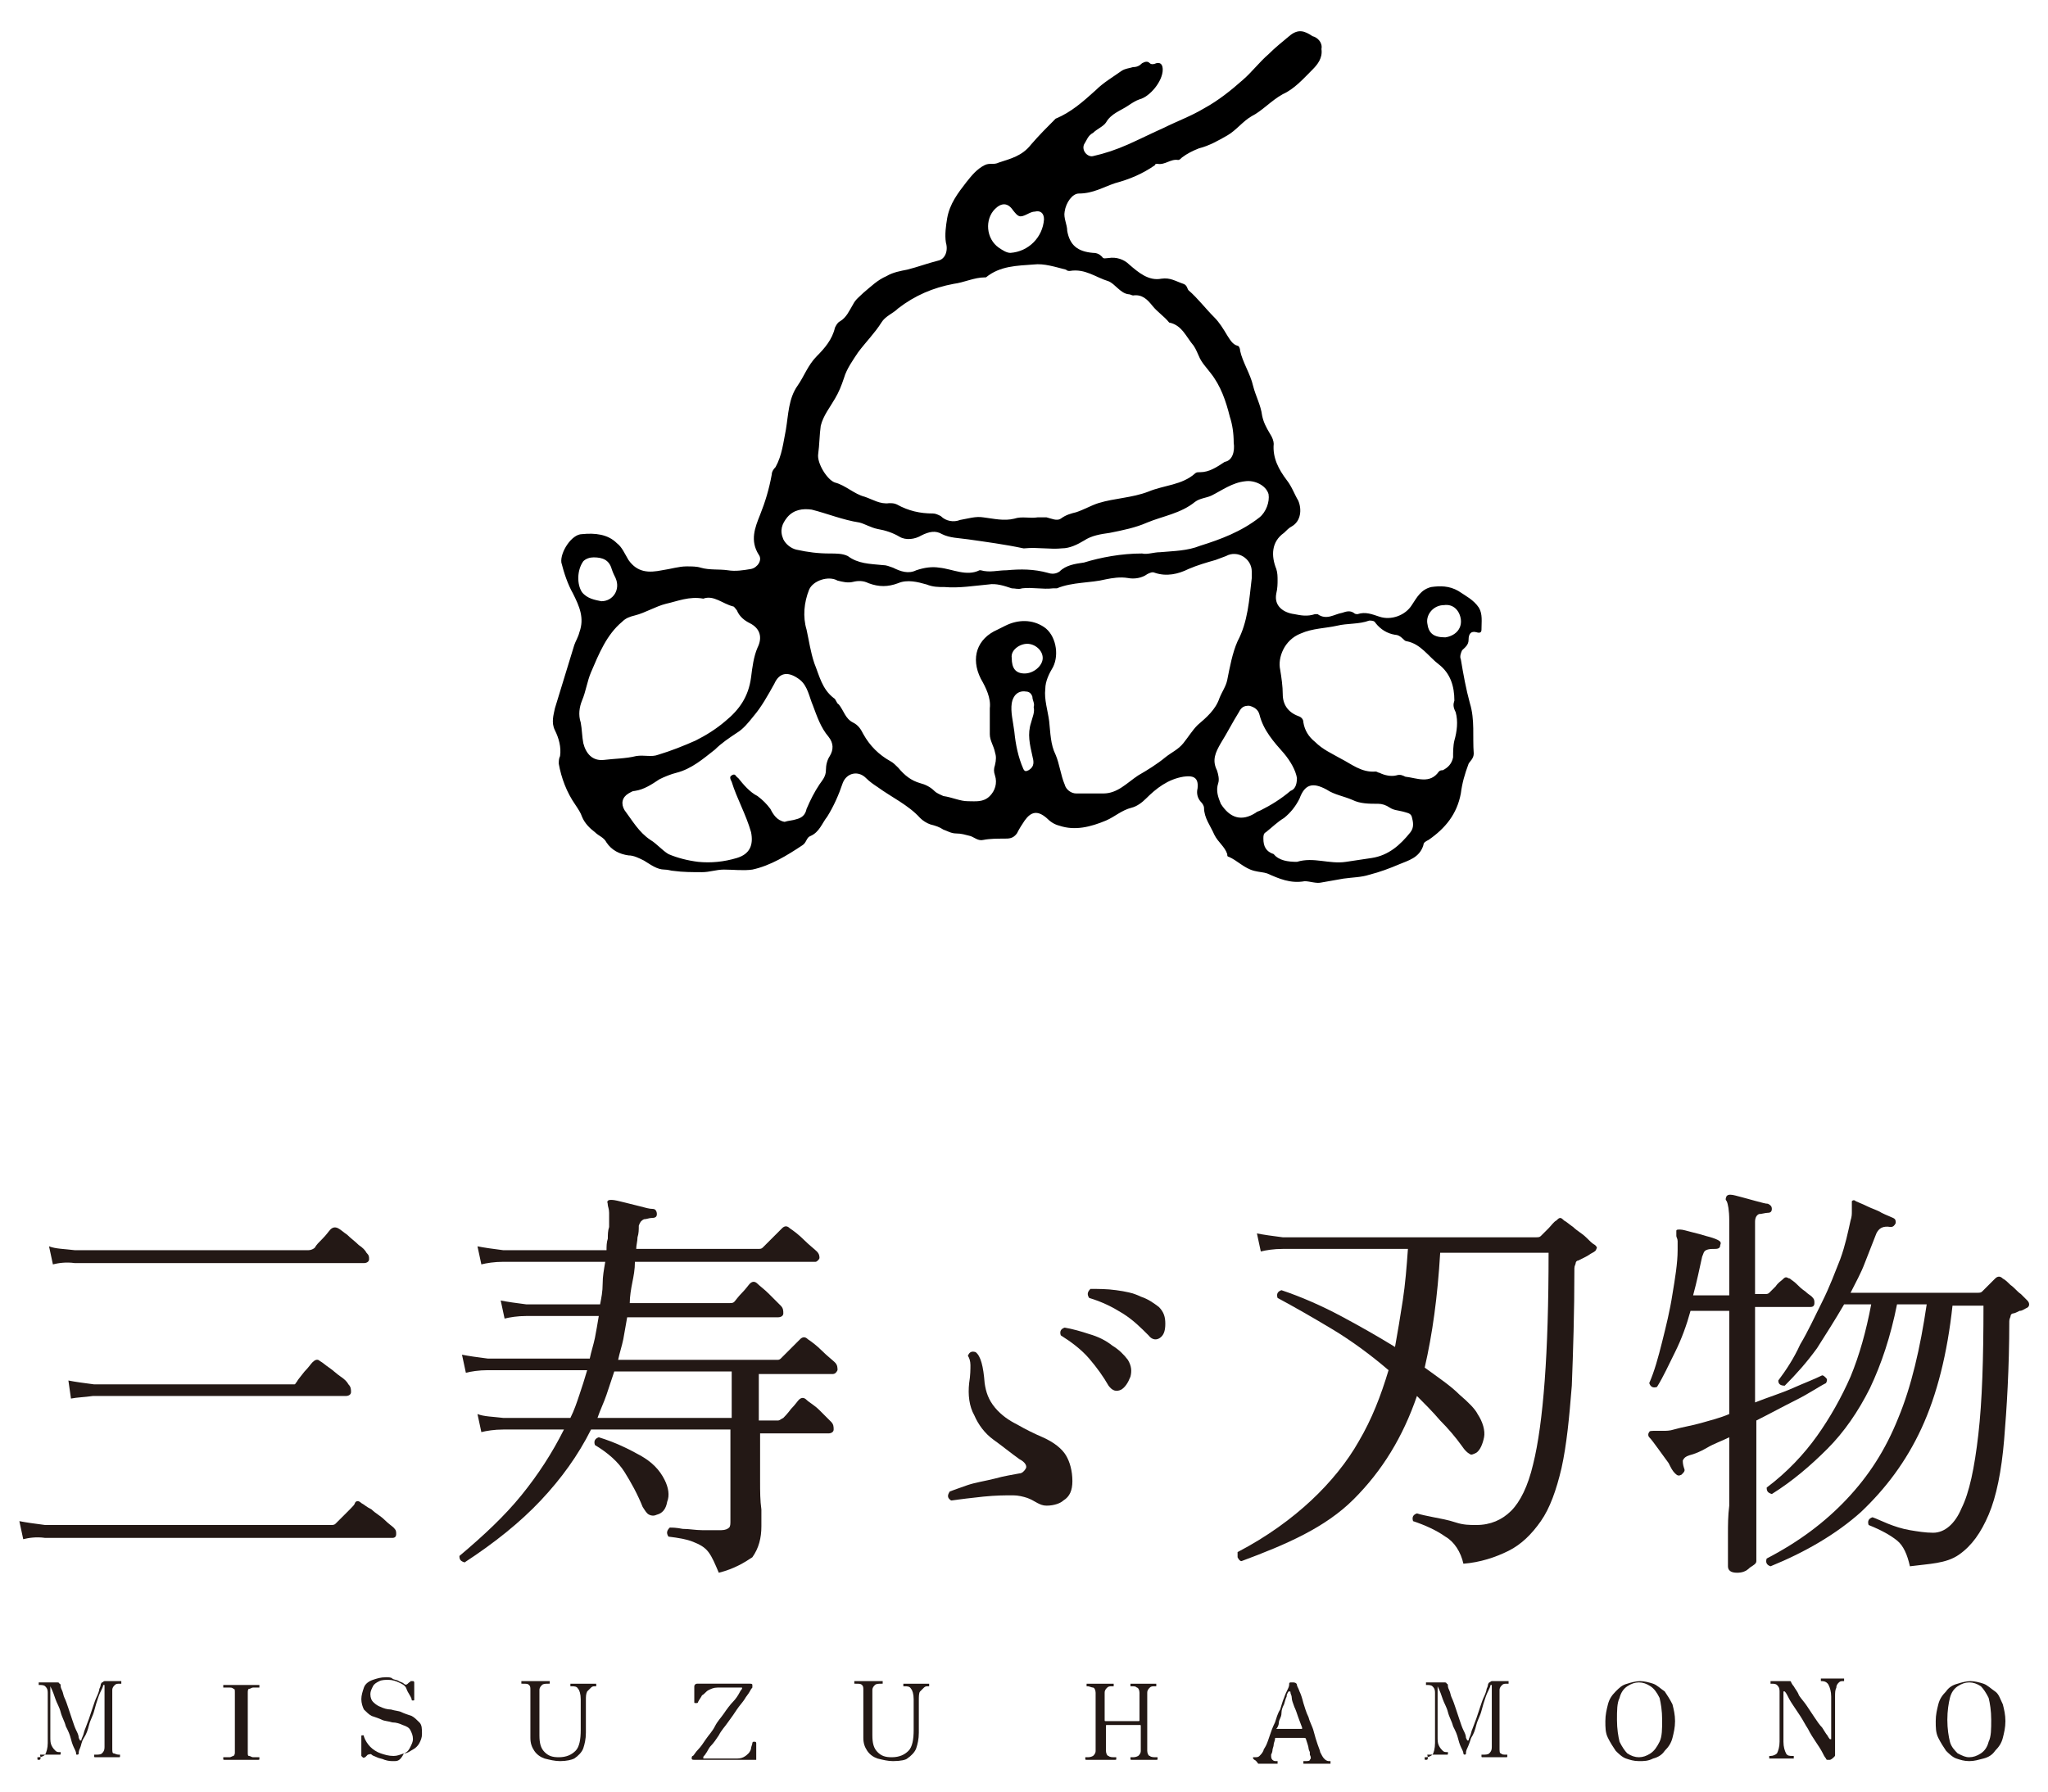 <?xml version="1.0" encoding="utf-8"?>
<!-- Generator: Adobe Illustrator 26.5.2, SVG Export Plug-In . SVG Version: 6.00 Build 0)  -->
<svg version="1.1" id="レイヤー_1" xmlns="http://www.w3.org/2000/svg" xmlns:xlink="http://www.w3.org/1999/xlink" x="0px"
	 y="0px" width="158.7px" height="138.9px" viewBox="0 0 158.7 138.9" style="enable-background:new 0 0 158.7 138.9;"
	 xml:space="preserve">
<style type="text/css">
	.st0{fill:#231815;}
</style>
<g>
	<g>
		<g>
			<g>
				<g>
					<path class="st0" d="M1.8,119.3l-0.3-1.4c0.5,0.1,1.2,0.2,2,0.3h22.1c0.2,0,0.3,0,0.4-0.1c0.1-0.1,0.2-0.2,0.4-0.4
						c0.2-0.2,0.5-0.5,0.7-0.7c0.2-0.2,0.4-0.4,0.4-0.5c0.1-0.2,0.3-0.2,0.5,0c0.2,0.1,0.4,0.3,0.8,0.5c0.3,0.3,0.7,0.5,1,0.8
						c0.3,0.3,0.6,0.5,0.7,0.6c0.2,0.2,0.2,0.3,0.2,0.5c0,0.2-0.1,0.3-0.3,0.3H3.5C2.8,119.1,2.2,119.2,1.8,119.3z M4.1,98l-0.3-1.4
						c0.5,0.2,1.2,0.2,2,0.3h18.1c0.2,0,0.4-0.1,0.5-0.2c0.1-0.2,0.3-0.4,0.6-0.7c0.3-0.3,0.5-0.6,0.6-0.7c0.2-0.2,0.4-0.2,0.6-0.1
						c0.2,0.1,0.4,0.3,0.7,0.5c0.3,0.3,0.6,0.5,0.9,0.8c0.3,0.2,0.5,0.4,0.6,0.6c0.2,0.2,0.2,0.3,0.2,0.5c0,0.2-0.2,0.3-0.4,0.3H5.8
						C5.1,97.8,4.5,97.9,4.1,98z M5.5,108.4L5.3,107c0.5,0.1,1.2,0.2,2,0.3h15.2c0.1,0,0.2,0,0.3,0s0.1-0.1,0.2-0.2
						c0.1-0.2,0.3-0.4,0.6-0.8c0.3-0.3,0.5-0.6,0.6-0.7c0.2-0.2,0.4-0.3,0.6-0.1c0.2,0.1,0.4,0.3,0.7,0.5c0.3,0.2,0.6,0.5,0.9,0.7
						c0.3,0.2,0.5,0.4,0.6,0.6c0.2,0.2,0.2,0.4,0.2,0.6c0,0.2-0.2,0.3-0.4,0.3H7.2C6.5,108.3,6,108.3,5.5,108.4z"/>
					<path class="st0" d="M55.7,121.9c-0.3-0.7-0.5-1.2-0.8-1.6s-0.7-0.6-1.2-0.8c-0.5-0.2-1.1-0.3-1.9-0.4
						c-0.2-0.3-0.1-0.5,0.1-0.7c0.2,0,0.5,0,1,0.1c0.5,0,1,0.1,1.5,0.1s1,0,1.5,0c0.3,0,0.5-0.1,0.6-0.2c0.1-0.1,0.1-0.3,0.1-0.5
						v-7.1H45.8c-1,2-2.3,3.8-3.9,5.5c-1.6,1.7-3.6,3.3-5.9,4.8c-0.3-0.1-0.4-0.2-0.4-0.5c1.9-1.6,3.5-3.1,4.8-4.7s2.4-3.3,3.3-5.1
						h-4.7c-0.7,0-1.3,0.1-1.7,0.2l-0.3-1.4c0.5,0.2,1.2,0.2,2,0.3h5.2c0.3-0.6,0.5-1.2,0.7-1.8c0.2-0.6,0.4-1.2,0.6-1.9h-7.7
						c-0.7,0-1.3,0.1-1.7,0.2l-0.3-1.4c0.5,0.1,1.2,0.2,2,0.3h7.9c0.1-0.5,0.3-1.1,0.4-1.6s0.2-1.1,0.3-1.7h-5.6
						c-0.7,0-1.3,0.1-1.7,0.2l-0.3-1.4c0.5,0.1,1.2,0.2,2,0.3h5.7c0.1-0.5,0.2-1,0.2-1.6s0.1-1.1,0.2-1.7h-7.9
						c-0.7,0-1.3,0.1-1.7,0.2l-0.3-1.4c0.5,0.1,1.2,0.2,2,0.3h8c0-0.3,0-0.6,0.1-0.9c0-0.3,0-0.6,0.1-0.9c0-0.5,0-0.8,0-1.1
						c0-0.3-0.1-0.5-0.1-0.6c0-0.2-0.1-0.3,0-0.3c0-0.1,0.2-0.1,0.3-0.1c0.2,0,0.6,0.1,1,0.2c0.4,0.1,0.8,0.2,1.2,0.3
						c0.4,0.1,0.7,0.2,1,0.2c0.2,0,0.3,0.2,0.3,0.4c0,0.2-0.1,0.3-0.4,0.3c-0.2,0-0.4,0.1-0.6,0.1c-0.2,0.1-0.3,0.2-0.4,0.5
						c0,0.3,0,0.6-0.1,0.9c0,0.3-0.1,0.6-0.1,0.9h9.4c0.2,0,0.3,0,0.4-0.1l1.5-1.5c0.2-0.2,0.4-0.2,0.6,0c0.3,0.2,0.7,0.5,1.1,0.9
						c0.4,0.4,0.8,0.7,1,0.9c0.2,0.2,0.2,0.4,0.2,0.5s-0.2,0.3-0.3,0.3H49.2c0,0.6-0.1,1.1-0.2,1.6c-0.1,0.5-0.2,1.1-0.2,1.6h7.7
						c0.2,0,0.3,0,0.4-0.1c0.1-0.1,0.3-0.4,0.6-0.7c0.3-0.3,0.5-0.6,0.6-0.7c0.2-0.2,0.4-0.2,0.6,0c0.2,0.2,0.5,0.4,0.9,0.8
						c0.4,0.4,0.7,0.7,0.9,0.9c0.2,0.2,0.2,0.4,0.2,0.6c0,0.2-0.2,0.3-0.4,0.3H48.6c-0.1,0.6-0.2,1.1-0.3,1.7
						c-0.1,0.5-0.3,1.1-0.4,1.6h12.3c0.1,0,0.2,0,0.3-0.1l1.5-1.5c0.2-0.2,0.4-0.2,0.6,0c0.3,0.2,0.7,0.5,1.1,0.9
						c0.4,0.4,0.8,0.7,1,0.9c0.2,0.2,0.2,0.4,0.2,0.6c-0.1,0.2-0.2,0.3-0.4,0.3h-5.7v3.6h1.5c0.1,0,0.2-0.1,0.4-0.2
						c0.1-0.1,0.3-0.3,0.6-0.7c0.3-0.3,0.5-0.6,0.6-0.7c0.2-0.2,0.4-0.2,0.6,0c0.2,0.2,0.6,0.4,1,0.8c0.4,0.4,0.7,0.7,0.9,0.9
						c0.2,0.2,0.2,0.4,0.2,0.6s-0.2,0.3-0.4,0.3h-5.3v1.6c0,0.6,0,1.3,0,2.1c0,0.8,0,1.5,0.1,2.2c0,0.7,0,1.1,0,1.3
						c0,0.9-0.2,1.7-0.7,2.4C57.7,121.1,56.9,121.6,55.7,121.9z M50.9,117.4c-0.2,0.1-0.4,0.1-0.6,0c-0.2-0.1-0.3-0.3-0.5-0.6
						c-0.4-1-0.9-1.9-1.4-2.7c-0.5-0.8-1.3-1.5-2.3-2.1c-0.1-0.3,0-0.5,0.3-0.6c1.3,0.4,2.3,0.9,3.2,1.4c0.9,0.5,1.5,1.1,1.9,1.9
						c0.3,0.6,0.4,1.2,0.2,1.7C51.6,117,51.3,117.3,50.9,117.4z M46.3,109.9h10.4v-3.6h-9.1c-0.2,0.6-0.4,1.2-0.6,1.8
						C46.8,108.7,46.5,109.3,46.3,109.9z"/>
					<path class="st0" d="M81.1,116.7c-0.3,0-0.5-0.1-0.7-0.2c-0.2-0.1-0.5-0.3-0.8-0.4c-0.3-0.1-0.7-0.2-1.1-0.2
						c-0.6,0-1.3,0-2.3,0.1c-0.9,0.1-1.8,0.2-2.5,0.3c-0.3-0.2-0.3-0.4-0.1-0.7c0.3-0.1,0.8-0.3,1.4-0.5c0.6-0.2,1.3-0.3,2.1-0.5
						c0.7-0.2,1.4-0.3,1.9-0.4c0.2,0,0.4-0.2,0.5-0.4c0.1-0.2-0.1-0.5-0.5-0.7c-0.7-0.5-1.3-1-2-1.5c-0.7-0.5-1.2-1.2-1.5-1.9
						c-0.4-0.7-0.5-1.6-0.4-2.5c0.1-0.6,0.1-1.1,0.1-1.4c0-0.3-0.1-0.6-0.2-0.7c0.1-0.3,0.3-0.4,0.6-0.3c0.4,0.3,0.6,1.1,0.7,2.4
						c0.1,0.7,0.3,1.3,0.8,1.9s1.1,1,1.7,1.3c0.7,0.4,1.3,0.7,2,1c0.9,0.4,1.5,0.9,1.8,1.4c0.3,0.5,0.5,1.2,0.5,2
						c0,0.7-0.2,1.2-0.7,1.5C82.2,116.5,81.7,116.7,81.1,116.7z M86.9,107.7c-0.4,0.2-0.7,0.1-1-0.3c-0.4-0.7-0.9-1.4-1.5-2.1
						c-0.6-0.7-1.4-1.3-2.2-1.8c-0.1-0.3,0-0.5,0.3-0.6c0.6,0.1,1.3,0.3,1.9,0.5c0.7,0.2,1.3,0.5,1.8,0.9c0.5,0.3,0.9,0.7,1.2,1.1
						c0.3,0.5,0.3,0.9,0.2,1.3C87.4,107.2,87.2,107.5,86.9,107.7z M90,103.6c-0.3,0.3-0.7,0.3-1-0.1c-0.6-0.6-1.2-1.2-2-1.7
						s-1.6-0.9-2.6-1.2c-0.2-0.3-0.1-0.5,0.1-0.7c0.6,0,1.3,0,2,0.1c0.7,0.1,1.3,0.2,1.9,0.5c0.6,0.2,1,0.5,1.4,0.8
						c0.4,0.4,0.5,0.8,0.5,1.3S90.2,103.4,90,103.6z"/>
					<path class="st0" d="M96.2,121c-0.1,0-0.2-0.1-0.3-0.3c0-0.1,0-0.2,0-0.4c2.3-1.2,4.2-2.6,5.7-4s2.8-3,3.7-4.6
						c1-1.7,1.7-3.5,2.3-5.5c-1.4-1.2-2.9-2.3-4.4-3.2s-2.9-1.7-4.2-2.4c-0.1-0.3,0-0.5,0.3-0.6c1.5,0.5,3.1,1.2,4.6,2
						c1.5,0.8,2.9,1.6,4.2,2.4c0.2-1.1,0.4-2.3,0.6-3.6c0.2-1.3,0.3-2.6,0.4-4h-9.7c-0.7,0-1.3,0.1-1.7,0.2l-0.3-1.4
						c0.5,0.1,1.2,0.2,2,0.3h19.6c0.2,0,0.3,0,0.4-0.1c0.2-0.2,0.4-0.4,0.6-0.6c0.2-0.2,0.4-0.5,0.6-0.6c0.1-0.1,0.2-0.2,0.3-0.2
						s0.2,0.1,0.3,0.2c0.2,0.1,0.4,0.3,0.7,0.5c0.3,0.3,0.7,0.5,1,0.8c0.3,0.3,0.5,0.5,0.7,0.6c0.1,0.1,0.2,0.2,0.1,0.3
						c0,0.1-0.1,0.2-0.3,0.3c-0.2,0.1-0.3,0.2-0.5,0.3c-0.2,0.1-0.4,0.2-0.6,0.3c-0.1,0-0.2,0.1-0.2,0.2s-0.1,0.2-0.1,0.4
						c0,3.5-0.1,6.5-0.2,9.1c-0.2,2.5-0.4,4.6-0.8,6.4c-0.4,1.7-0.9,3.1-1.6,4.1s-1.5,1.8-2.5,2.3s-2.2,0.9-3.5,1
						c-0.2-0.9-0.7-1.7-1.4-2.1c-0.7-0.5-1.6-0.9-2.5-1.2c-0.1-0.3,0-0.5,0.3-0.6c0.3,0.1,0.8,0.2,1.3,0.3c0.5,0.1,1.1,0.2,1.7,0.4
						s1.1,0.2,1.6,0.2c1.1,0,2-0.4,2.7-1.1c0.7-0.7,1.3-1.9,1.7-3.6c0.4-1.6,0.7-3.8,0.9-6.5c0.2-2.7,0.3-6,0.3-9.9h-8.4
						c-0.2,3.4-0.6,6.3-1.2,8.9c1.1,0.8,2,1.4,2.7,2.1c0.7,0.6,1.2,1.1,1.4,1.5c0.4,0.6,0.6,1.3,0.5,1.8s-0.3,1-0.6,1.2
						c-0.2,0.1-0.4,0.2-0.5,0.1c-0.2-0.1-0.4-0.3-0.6-0.6c-0.5-0.7-1.1-1.4-1.7-2c-0.6-0.7-1.2-1.3-1.8-1.9c-1.1,3.2-2.7,5.8-4.9,8
						S99.7,119.7,96.2,121z"/>
					<path class="st0" d="M134.6,121.9c-0.5,0-0.7-0.2-0.7-0.5c0-0.1,0-0.4,0-0.8s0-1,0-1.7c0-0.7,0-1.4,0.1-2.2c0-0.8,0-1.5,0-2.2
						c0-0.7,0-1.3,0-1.8v-1.3c-0.6,0.3-1.2,0.5-1.7,0.8c-0.5,0.3-1,0.5-1.4,0.6c-0.3,0.1-0.4,0.2-0.5,0.4c0,0.1,0,0.3,0.1,0.6
						c0.1,0.2,0,0.3-0.2,0.5c-0.2,0.1-0.3,0.1-0.5-0.1s-0.3-0.4-0.5-0.8c-0.3-0.4-0.5-0.7-0.8-1.1c-0.3-0.4-0.5-0.7-0.7-0.9
						c-0.1-0.1-0.1-0.3,0-0.4c0-0.1,0.2-0.1,0.5-0.1c0.2,0,0.3,0,0.6,0c0.2,0,0.5,0,0.8-0.1c0.7-0.2,1.4-0.3,2.1-0.5
						c0.7-0.2,1.5-0.4,2.2-0.7v-8H131c-0.3,1.1-0.7,2.2-1.2,3.2c-0.5,1-0.9,1.9-1.4,2.7c-0.3,0.1-0.5,0-0.6-0.3c0.4-0.9,0.7-2,1-3.2
						s0.6-2.4,0.8-3.7c0.2-1.2,0.4-2.4,0.4-3.4c0-0.3,0-0.5,0-0.7c0-0.2-0.1-0.3-0.1-0.4c0-0.2,0-0.3,0-0.4c0-0.1,0.1-0.1,0.3-0.1
						c0.2,0,0.5,0.1,0.9,0.2s0.8,0.2,1.1,0.3c0.4,0.1,0.7,0.2,0.9,0.3c0.2,0.1,0.3,0.2,0.2,0.4c0,0.2-0.1,0.3-0.4,0.3
						c-0.3,0-0.5,0-0.7,0.1s-0.2,0.3-0.3,0.5c-0.2,0.9-0.4,1.9-0.7,3h2.8v-5.8c0-0.8-0.1-1.3-0.2-1.5c-0.1-0.1-0.1-0.2,0-0.4
						c0.1-0.1,0.2-0.1,0.3-0.1c0.2,0,0.5,0.1,0.9,0.2s0.7,0.2,1.1,0.3c0.4,0.1,0.7,0.2,0.9,0.2c0.2,0.1,0.3,0.2,0.3,0.4
						c0,0.2-0.1,0.3-0.3,0.3c-0.2,0-0.5,0.1-0.7,0.1c-0.2,0.1-0.3,0.3-0.3,0.6v5.6h0.7c0.2,0,0.3,0,0.4-0.1c0.1-0.1,0.3-0.3,0.5-0.5
						c0.2-0.3,0.4-0.4,0.5-0.5c0.1-0.1,0.2-0.2,0.3-0.2s0.2,0.1,0.3,0.1c0.1,0.1,0.3,0.2,0.5,0.4c0.2,0.2,0.4,0.4,0.7,0.6
						c0.2,0.2,0.4,0.3,0.5,0.4c0.2,0.2,0.2,0.3,0.2,0.5c0,0.2-0.1,0.3-0.3,0.3H136v7.4c1-0.4,2-0.7,2.9-1.1c0.9-0.4,1.7-0.7,2.3-1
						c0.1,0,0.2,0.1,0.3,0.2s0.1,0.2,0,0.4c-0.6,0.3-1.3,0.8-2.3,1.3c-1,0.5-2.1,1.1-3.1,1.6v2.1c0,0.4,0,1,0,1.7s0,1.4,0,2.2
						c0,0.8,0,1.5,0,2.2c0,0.7,0,1.3,0,1.8c0,0.5,0,0.8,0,0.9c0,0.2-0.2,0.3-0.5,0.5C135.3,121.8,135,121.9,134.6,121.9z M148,121.4
						c-0.2-0.9-0.5-1.6-1-2s-1.2-0.8-2.2-1.2c-0.1-0.3,0-0.5,0.3-0.6c0.3,0.1,0.7,0.3,1.2,0.5c0.5,0.2,1.1,0.4,1.7,0.5
						s1.2,0.2,1.8,0.2c0.9,0,1.7-0.7,2.2-1.9c0.6-1.2,1-3.1,1.3-5.7c0.3-2.6,0.4-5.9,0.4-10h-2.4c-0.4,3.7-1.2,6.9-2.4,9.5
						c-1.2,2.6-2.8,4.7-4.7,6.5c-1.9,1.7-4.3,3.1-7,4.2c-0.3-0.1-0.4-0.3-0.3-0.6c2.5-1.3,4.5-2.8,6.2-4.6s3-3.8,4-6.3
						c1-2.4,1.7-5.4,2.2-8.8H147c-0.5,2.5-1.2,4.6-2.1,6.5c-0.9,1.8-2,3.4-3.3,4.7c-1.3,1.3-2.7,2.5-4.3,3.5
						c-0.3-0.1-0.4-0.2-0.4-0.5c1.6-1.2,2.9-2.6,3.9-4s1.9-3,2.6-4.6c0.7-1.7,1.2-3.5,1.6-5.6h-2.1c-0.7,1.2-1.4,2.3-2.1,3.4
						c-0.8,1.1-1.6,2-2.5,2.9c-0.3,0-0.5-0.1-0.5-0.4c0.6-0.8,1.2-1.7,1.7-2.8c0.6-1,1.1-2.1,1.7-3.3s1-2.3,1.4-3.3
						c0.4-1.1,0.6-2.1,0.8-3c0.1-0.3,0.1-0.5,0.1-0.7c0-0.2,0-0.4,0-0.5c0-0.2,0-0.3,0-0.3c0.1-0.1,0.2-0.1,0.3,0
						c0.2,0.1,0.5,0.2,0.9,0.4c0.4,0.2,0.8,0.3,1.1,0.5c0.4,0.2,0.7,0.3,0.9,0.4c0.2,0.1,0.2,0.2,0.2,0.4c-0.1,0.2-0.2,0.3-0.4,0.3
						c-0.6-0.1-0.9,0.1-1.1,0.5c-0.3,0.8-0.6,1.5-0.9,2.3c-0.3,0.8-0.7,1.5-1.1,2.3h9.8c0.2,0,0.3,0,0.4-0.1
						c0.1-0.1,0.3-0.3,0.5-0.5c0.2-0.2,0.4-0.4,0.5-0.5c0.2-0.2,0.4-0.2,0.6,0c0.2,0.1,0.4,0.3,0.6,0.5c0.3,0.2,0.5,0.5,0.8,0.7
						c0.2,0.2,0.4,0.4,0.5,0.5c0.2,0.2,0.2,0.5-0.1,0.6c-0.2,0.1-0.3,0.2-0.5,0.2c-0.2,0.1-0.4,0.2-0.5,0.2c-0.1,0-0.2,0.1-0.2,0.2
						c0,0.1-0.1,0.2-0.1,0.4c0,3.7-0.2,6.8-0.4,9.2c-0.2,2.4-0.6,4.4-1.2,5.8c-0.6,1.4-1.3,2.4-2.3,3.1S149.5,121.2,148,121.4z"/>
				</g>
				<g>
					<path class="st0" d="M3,136.4c-0.1,0-0.1,0-0.1-0.1c0,0,0-0.1,0-0.1c0,0,0,0,0.1,0c0.2,0,0.4-0.1,0.5-0.2
						c0.1-0.2,0.2-0.5,0.2-0.9v-3.9c0-0.3-0.1-0.4-0.2-0.5c-0.1-0.1-0.3-0.1-0.4-0.1c0,0-0.1,0-0.1,0c0,0,0-0.1,0-0.1
						c0,0,0-0.1,0-0.1c0,0,0,0,0.1,0c0,0,0.2,0,0.4,0s0.5,0,0.9,0c0.1,0,0.2,0,0.2,0.1c0.1,0,0.1,0.1,0.1,0.2c0,0,0,0.1,0.1,0.3
						s0.1,0.4,0.2,0.6s0.2,0.5,0.3,0.8c0.1,0.3,0.2,0.6,0.3,0.9c0.1,0.3,0.2,0.6,0.3,0.8c0.1,0.2,0.2,0.4,0.2,0.6
						c0.1,0.2,0.1,0.2,0.1,0.2c0,0,0,0,0.1,0s0,0,0,0c0,0,0-0.1,0.1-0.3c0.1-0.2,0.1-0.4,0.2-0.6c0.1-0.3,0.2-0.5,0.3-0.8
						c0.1-0.3,0.2-0.6,0.3-0.9c0.1-0.3,0.2-0.6,0.3-0.8c0.1-0.2,0.2-0.5,0.2-0.6c0.1-0.2,0.1-0.3,0.1-0.3c0-0.1,0.1-0.2,0.1-0.2
						c0.1,0,0.1-0.1,0.2-0.1c0.4,0,0.7,0,0.9,0c0.2,0,0.3,0,0.3,0c0,0,0.1,0,0.1,0c0,0,0,0.1,0,0.1c0,0,0,0.1,0,0.1c0,0,0,0-0.1,0
						c-0.2,0-0.3,0-0.4,0.1s-0.2,0.2-0.2,0.4v4.5c0,0.2,0,0.4,0.1,0.4s0.2,0.1,0.4,0.1c0,0,0.1,0,0.1,0c0,0,0,0.1,0,0.1
						c0,0.1,0,0.1-0.1,0.1c-0.1,0-0.2,0-0.3,0c-0.2,0-0.4,0-0.6,0c-0.3,0-0.5,0-0.6,0c-0.2,0-0.3,0-0.3,0c-0.1,0-0.1,0-0.1-0.1
						c0,0,0-0.1,0-0.1s0.1,0,0.1,0c0.2,0,0.4,0,0.5-0.1c0.1-0.1,0.2-0.2,0.2-0.5v-4.7c0,0,0-0.1,0-0.1s0,0-0.1,0c0,0,0,0.1-0.1,0.3
						c-0.1,0.2-0.2,0.4-0.3,0.7c-0.1,0.3-0.2,0.6-0.3,1c-0.1,0.4-0.3,0.7-0.4,1.1c-0.1,0.4-0.2,0.7-0.4,1s-0.2,0.6-0.3,0.8
						c-0.1,0.2-0.1,0.3-0.1,0.4c0,0.1-0.1,0.1-0.1,0.1c-0.1,0-0.1,0-0.1-0.1c0,0,0-0.1-0.1-0.3c-0.1-0.2-0.2-0.4-0.3-0.8
						s-0.2-0.6-0.4-1c-0.1-0.4-0.3-0.7-0.4-1.1c-0.1-0.4-0.3-0.7-0.4-1s-0.2-0.6-0.4-1c0,0,0,0,0,0s0,0,0,0v3.9c0,0.3,0,0.5,0.1,0.7
						c0.1,0.2,0.2,0.3,0.3,0.4s0.2,0.1,0.3,0.1c0,0,0.1,0,0.1,0s0,0.1,0,0.1c0,0.1,0,0.1-0.1,0.1c-0.1,0-0.1,0-0.3,0
						c-0.1,0-0.3,0-0.6,0c-0.3,0-0.5,0-0.6,0C3.2,136.4,3.1,136.4,3,136.4z"/>
					<path class="st0" d="M17.4,136.4c-0.1,0-0.1,0-0.1-0.1c0,0,0-0.1,0-0.1c0,0,0,0,0.1,0c0.2,0,0.3,0,0.4,0c0.1,0,0.2-0.1,0.3-0.1
						c0.1-0.1,0.1-0.2,0.1-0.3v-4.6c0-0.2,0-0.3-0.1-0.3c-0.1-0.1-0.2-0.1-0.3-0.1c-0.1,0-0.3,0-0.4,0c0,0-0.1,0-0.1,0
						c0,0,0-0.1,0-0.1c0,0,0-0.1,0-0.1c0,0,0,0,0.1,0c0.1,0,0.3,0,0.6,0c0.2,0,0.5,0,0.7,0c0.2,0,0.4,0,0.7,0c0.2,0,0.4,0,0.6,0
						c0,0,0.1,0,0.1,0c0,0,0,0.1,0,0.1c0,0,0,0.1,0,0.1c0,0,0,0-0.1,0c-0.1,0-0.3,0-0.4,0c-0.1,0-0.2,0.1-0.3,0.1s-0.1,0.2-0.1,0.3
						v4.6c0,0.2,0,0.3,0.1,0.3s0.2,0.1,0.3,0.1c0.1,0,0.3,0,0.4,0c0,0,0.1,0,0.1,0c0,0,0,0.1,0,0.1c0,0.1,0,0.1-0.1,0.1
						c-0.1,0-0.3,0-0.6,0c-0.2,0-0.5,0-0.7,0c-0.2,0-0.4,0-0.7,0S17.6,136.4,17.4,136.4z"/>
					<path class="st0" d="M30.5,136.5c-0.2,0-0.4,0-0.7-0.1c-0.2-0.1-0.4-0.1-0.6-0.2c-0.2-0.1-0.3-0.1-0.4-0.2
						c-0.1-0.1-0.2,0-0.3,0c0,0-0.1,0.1-0.1,0.1c0,0-0.1,0.1-0.1,0.1c-0.1,0-0.1,0.1-0.2,0s-0.1-0.1-0.1-0.1v-1.5
						c0-0.1,0-0.1,0.1-0.1c0.1,0,0.1,0,0.1,0.1c0.1,0.3,0.3,0.6,0.5,0.8s0.5,0.4,0.8,0.5c0.3,0.1,0.6,0.2,1,0.2
						c0.3,0,0.5-0.1,0.8-0.2s0.4-0.3,0.5-0.5s0.2-0.4,0.2-0.6c0-0.3-0.1-0.5-0.2-0.7s-0.3-0.3-0.6-0.4c-0.2-0.1-0.5-0.2-0.8-0.2
						c-0.3-0.1-0.6-0.1-0.8-0.2s-0.5-0.2-0.8-0.3c-0.2-0.1-0.4-0.3-0.6-0.5c-0.1-0.2-0.2-0.5-0.2-0.8c0-0.3,0.1-0.6,0.2-0.9
						s0.4-0.5,0.7-0.6c0.3-0.1,0.6-0.2,1-0.2c0.2,0,0.4,0,0.5,0.1s0.4,0.1,0.5,0.2c0.2,0.1,0.3,0.1,0.4,0.2c0.1,0.1,0.2,0.1,0.3,0
						c0,0,0.1-0.1,0.1-0.1s0.1,0,0.1-0.1c0.1,0,0.1,0,0.2,0s0.1,0.1,0.1,0.1v1.3c0,0.1,0,0.1-0.1,0.1c-0.1,0-0.1,0-0.1-0.1
						c-0.1-0.3-0.3-0.5-0.4-0.8s-0.4-0.4-0.6-0.5c-0.2-0.1-0.5-0.2-0.8-0.2c-0.2,0-0.5,0-0.7,0.1c-0.2,0.1-0.4,0.2-0.5,0.4
						c-0.1,0.2-0.2,0.4-0.2,0.6c0,0.3,0.1,0.5,0.2,0.6c0.1,0.1,0.3,0.3,0.6,0.4c0.2,0.1,0.5,0.2,0.8,0.2c0.3,0.1,0.6,0.1,0.8,0.2
						s0.5,0.2,0.8,0.3c0.2,0.1,0.4,0.3,0.6,0.5s0.2,0.5,0.2,0.9c0,0.3-0.1,0.5-0.2,0.7s-0.3,0.4-0.5,0.5c-0.2,0.1-0.4,0.3-0.7,0.3
						C31,136.5,30.8,136.5,30.5,136.5z"/>
					<path class="st0" d="M43.4,136.5c-0.4,0-0.8-0.1-1.2-0.2c-0.3-0.1-0.6-0.3-0.8-0.6s-0.3-0.6-0.3-1v-3.7c0-0.2,0-0.3-0.1-0.4
						s-0.2-0.1-0.5-0.1c0,0-0.1,0-0.1,0c0,0,0-0.1,0-0.1c0,0,0-0.1,0-0.1c0,0,0,0,0.1,0c0,0,0.1,0,0.3,0s0.4,0,0.7,0
						c0.3,0,0.5,0,0.7,0c0.2,0,0.3,0,0.3,0c0,0,0.1,0,0.1,0s0,0.1,0,0.1c0,0,0,0.1,0,0.1s0,0-0.1,0c-0.2,0-0.4,0-0.5,0.1
						c-0.1,0.1-0.2,0.2-0.2,0.4v3.5c0,0.6,0.1,1,0.4,1.3s0.6,0.4,1.1,0.4c0.6,0,1-0.2,1.3-0.5c0.3-0.3,0.4-0.9,0.4-1.6v-2.4
						c0-0.4-0.1-0.7-0.2-0.8c-0.1-0.2-0.3-0.2-0.5-0.2c0,0-0.1,0-0.1,0c0,0,0-0.1,0-0.1c0,0,0-0.1,0-0.1c0,0,0.1,0,0.1,0
						c0.1,0,0.2,0,0.3,0c0.1,0,0.3,0,0.6,0c0.2,0,0.4,0,0.6,0s0.2,0,0.3,0c0,0,0.1,0,0.1,0c0,0,0,0.1,0,0.1c0,0,0,0.1,0,0.1
						c0,0,0,0-0.1,0c-0.1,0-0.2,0-0.3,0.1c-0.1,0.1-0.2,0.2-0.3,0.3c-0.1,0.2-0.1,0.4-0.1,0.7v2.5c0,0.5-0.1,0.9-0.2,1.2
						c-0.1,0.3-0.4,0.6-0.7,0.8C44.3,136.4,43.9,136.5,43.4,136.5z"/>
					<path class="st0" d="M58.4,136.4c0,0-0.1,0-0.1,0c-0.1,0-0.4,0-0.8,0s-0.8,0-1.4,0l-2.3,0c-0.1,0-0.2,0-0.2-0.1
						c0-0.1,0-0.2,0.1-0.2c0.1-0.1,0.2-0.3,0.4-0.5c0.2-0.2,0.4-0.5,0.6-0.8c0.2-0.3,0.5-0.6,0.7-1s0.5-0.7,0.7-1
						c0.2-0.3,0.5-0.7,0.7-0.9s0.4-0.5,0.5-0.7c0.1-0.2,0.2-0.3,0.2-0.3c0,0,0-0.1,0-0.1c0,0-0.1,0-0.1,0h-1.8
						c-0.3,0-0.5,0.1-0.7,0.2c-0.2,0.1-0.3,0.3-0.5,0.4c-0.1,0.2-0.2,0.3-0.3,0.5c0,0,0,0.1-0.1,0.1c0,0-0.1,0-0.1,0
						c-0.1,0-0.1,0-0.1-0.1c0,0,0-0.1,0-0.2c0-0.1,0-0.2,0-0.4c0-0.1,0-0.3,0-0.4c0-0.1,0-0.2,0-0.2c0-0.1,0.1-0.2,0.2-0.2
						c0,0,0.1,0,0.2,0c0.1,0,0.3,0,0.6,0s0.7,0,1.1,0h2.2c0.1,0,0.2,0,0.2,0.1s0,0.2,0,0.2c0,0-0.1,0.1-0.2,0.3
						c-0.1,0.2-0.3,0.4-0.4,0.6c-0.2,0.3-0.4,0.5-0.6,0.8c-0.2,0.3-0.4,0.6-0.7,1c-0.2,0.3-0.5,0.6-0.7,1c-0.2,0.3-0.4,0.6-0.6,0.8
						s-0.3,0.5-0.4,0.6c-0.1,0.2-0.2,0.2-0.2,0.3c0,0,0,0.1,0,0.1c0,0,0,0,0.1,0l2.4,0c0.2,0,0.4,0,0.6-0.1c0.2-0.1,0.3-0.2,0.4-0.3
						c0.1-0.1,0.2-0.3,0.2-0.4s0.1-0.3,0.1-0.4c0,0,0-0.1,0.1-0.1s0.1,0,0.1,0c0.1,0,0.1,0.1,0.1,0.1c0,0,0,0.1,0,0.2s0,0.2,0,0.4
						c0,0.1,0,0.3,0,0.4c0,0.1,0,0.2,0,0.3C58.7,136.4,58.6,136.4,58.4,136.4z"/>
					<path class="st0" d="M69.2,136.5c-0.4,0-0.8-0.1-1.2-0.2c-0.3-0.1-0.6-0.3-0.8-0.6s-0.3-0.6-0.3-1v-3.7c0-0.2,0-0.3-0.1-0.4
						c-0.1-0.1-0.2-0.1-0.5-0.1c0,0-0.1,0-0.1,0c0,0,0-0.1,0-0.1c0,0,0-0.1,0-0.1c0,0,0,0,0.1,0c0,0,0.1,0,0.3,0c0.2,0,0.4,0,0.7,0
						c0.3,0,0.5,0,0.7,0c0.2,0,0.3,0,0.3,0c0,0,0.1,0,0.1,0c0,0,0,0.1,0,0.1c0,0,0,0.1,0,0.1c0,0,0,0-0.1,0c-0.2,0-0.4,0-0.5,0.1
						s-0.2,0.2-0.2,0.4v3.5c0,0.6,0.1,1,0.4,1.3s0.6,0.4,1.1,0.4c0.6,0,1-0.2,1.3-0.5c0.3-0.3,0.4-0.9,0.4-1.6v-2.4
						c0-0.4-0.1-0.7-0.2-0.8c-0.1-0.2-0.3-0.2-0.5-0.2c0,0-0.1,0-0.1,0s0-0.1,0-0.1c0,0,0-0.1,0-0.1s0.1,0,0.1,0c0.1,0,0.2,0,0.3,0
						c0.1,0,0.3,0,0.6,0c0.2,0,0.4,0,0.6,0s0.2,0,0.3,0c0,0,0.1,0,0.1,0c0,0,0,0.1,0,0.1c0,0,0,0.1,0,0.1c0,0,0,0-0.1,0
						c-0.1,0-0.2,0-0.3,0.1s-0.2,0.2-0.3,0.3s-0.1,0.4-0.1,0.7v2.5c0,0.5-0.1,0.9-0.2,1.2c-0.1,0.3-0.4,0.6-0.7,0.8
						C70.2,136.4,69.8,136.5,69.2,136.5z"/>
					<path class="st0" d="M84.2,136.4c-0.1,0-0.1,0-0.1-0.1c0,0,0-0.1,0-0.1c0,0,0,0,0.1,0c0.2,0,0.3,0,0.5-0.1
						c0.1-0.1,0.2-0.2,0.2-0.4v-4.5c0-0.2-0.1-0.4-0.2-0.4s-0.3-0.1-0.4-0.1c0,0-0.1,0-0.1,0c0,0,0-0.1,0-0.1c0,0,0-0.1,0-0.1
						c0,0,0.1,0,0.1,0s0.1,0,0.2,0c0.1,0,0.3,0,0.4,0c0.1,0,0.3,0,0.3,0c0.1,0,0.2,0,0.4,0c0.1,0,0.3,0,0.4,0c0.1,0,0.2,0,0.2,0
						c0,0,0.1,0,0.1,0c0,0,0,0.1,0,0.1c0,0,0,0.1,0,0.1c0,0,0,0-0.1,0c-0.2,0-0.3,0-0.4,0.1c-0.1,0.1-0.2,0.2-0.2,0.4v2.1
						c0,0.1,0,0.1,0.1,0.1h2.5c0.1,0,0.1,0,0.1-0.1v-2.1c0-0.2-0.1-0.4-0.2-0.4c-0.1-0.1-0.2-0.1-0.4-0.1c0,0-0.1,0-0.1,0
						s0-0.1,0-0.1c0,0,0-0.1,0-0.1s0.1,0,0.1,0c0,0,0.1,0,0.2,0c0.1,0,0.3,0,0.4,0c0.1,0,0.3,0,0.3,0c0.1,0,0.2,0,0.3,0
						c0.1,0,0.3,0,0.4,0c0.1,0,0.2,0,0.2,0c0,0,0.1,0,0.1,0s0,0.1,0,0.1c0,0,0,0.1,0,0.1s0,0-0.1,0c-0.2,0-0.3,0-0.4,0.1
						s-0.2,0.2-0.2,0.4v4.5c0,0.2,0.1,0.4,0.2,0.4c0.1,0.1,0.3,0.1,0.5,0.1c0,0,0.1,0,0.1,0c0,0,0,0.1,0,0.1c0,0.1,0,0.1-0.1,0.1
						c0,0-0.1,0-0.2,0s-0.3,0-0.4,0c-0.1,0-0.3,0-0.4,0c-0.1,0-0.2,0-0.3,0c-0.1,0-0.3,0-0.4,0c-0.1,0-0.2,0-0.2,0
						c-0.1,0-0.1,0-0.1-0.1c0,0,0-0.1,0-0.1s0,0,0.1,0c0.2,0,0.3,0,0.5-0.1c0.1-0.1,0.2-0.2,0.2-0.4v-1.9c0-0.1,0-0.1-0.1-0.1h-2.5
						c-0.1,0-0.1,0-0.1,0.1v1.9c0,0.2,0.1,0.4,0.2,0.4c0.1,0.1,0.3,0.1,0.5,0.1c0,0,0.1,0,0.1,0s0,0.1,0,0.1c0,0.1,0,0.1-0.1,0.1
						c0,0-0.1,0-0.2,0c-0.1,0-0.3,0-0.4,0c-0.1,0-0.3,0-0.4,0c-0.1,0-0.2,0-0.3,0c-0.1,0-0.3,0-0.4,0S84.3,136.4,84.2,136.4z"/>
					<path class="st0" d="M97.2,136.4C97.1,136.4,97.1,136.4,97.2,136.4c-0.1-0.1-0.1-0.1-0.1-0.1c0,0,0-0.1,0-0.1s0,0,0.1,0
						c0.2,0,0.3,0,0.4-0.1s0.2-0.2,0.3-0.4c0-0.1,0.1-0.2,0.2-0.4c0.1-0.2,0.2-0.5,0.3-0.8c0.1-0.3,0.2-0.6,0.4-1
						c0.1-0.3,0.2-0.7,0.4-1c0.1-0.3,0.2-0.7,0.3-0.9c0.1-0.3,0.2-0.5,0.3-0.7c0.1-0.2,0.1-0.3,0.1-0.4c0-0.1,0.1-0.1,0.1-0.1
						c0,0,0.1,0,0.2,0c0.2,0,0.3,0.1,0.3,0.2c0,0.1,0.1,0.2,0.2,0.5c0.1,0.2,0.2,0.5,0.3,0.9c0.1,0.3,0.2,0.7,0.4,1.1
						c0.1,0.4,0.3,0.7,0.4,1.1c0.1,0.4,0.2,0.7,0.3,1c0.1,0.3,0.2,0.5,0.2,0.6c0.1,0.2,0.2,0.4,0.3,0.5s0.2,0.2,0.4,0.2
						c0,0,0.1,0,0.1,0s0,0.1,0,0.1c0,0,0,0.1,0,0.1s-0.1,0-0.1,0c-0.1,0-0.2,0-0.3,0s-0.4,0-0.7,0c-0.2,0-0.4,0-0.6,0s-0.3,0-0.3,0
						c0,0-0.1,0-0.1,0s0-0.1,0-0.1c0,0,0-0.1,0-0.1s0,0,0.1,0c0.2,0,0.4,0,0.4-0.1c0.1-0.1,0.1-0.2,0-0.4c0,0,0,0,0-0.1
						c0,0,0-0.1,0-0.1s-0.1-0.2-0.1-0.3s-0.1-0.4-0.2-0.7c0-0.1-0.1-0.1-0.2-0.1h-2.1c-0.1,0-0.1,0-0.1,0.1c0,0.1-0.1,0.3-0.1,0.4
						c0,0.2-0.1,0.3-0.1,0.5c0,0.1-0.1,0.3-0.1,0.3c0,0.2,0,0.3,0.1,0.4c0.1,0.1,0.2,0.1,0.3,0.1c0,0,0.1,0,0.1,0s0,0.1,0,0.1
						c0,0,0,0.1,0,0.1s0,0-0.1,0c-0.1,0-0.2,0-0.3,0c-0.1,0-0.3,0-0.6,0c-0.2,0-0.4,0-0.5,0C97.3,136.4,97.2,136.4,97.2,136.4z
						 M98.9,134h1.9c0,0,0.1,0,0.1,0c0,0,0,0,0-0.1c-0.1-0.3-0.2-0.5-0.3-0.8s-0.2-0.6-0.3-0.8c-0.1-0.3-0.2-0.5-0.2-0.7
						s-0.1-0.3-0.1-0.4c0-0.1,0-0.1-0.1-0.1c0,0-0.1,0-0.1,0.1c0,0-0.1,0.1-0.1,0.3c-0.1,0.2-0.1,0.3-0.2,0.6
						c-0.1,0.2-0.2,0.4-0.2,0.7s-0.2,0.5-0.2,0.7s-0.1,0.4-0.2,0.5C98.8,134,98.9,134,98.9,134z"/>
					<path class="st0" d="M110.5,136.4c-0.1,0-0.1,0-0.1-0.1c0,0,0-0.1,0-0.1s0,0,0.1,0c0.2,0,0.4-0.1,0.5-0.2s0.2-0.5,0.2-0.9v-3.9
						c0-0.3-0.1-0.4-0.2-0.5c-0.1-0.1-0.3-0.1-0.4-0.1c0,0-0.1,0-0.1,0s0-0.1,0-0.1c0,0,0-0.1,0-0.1s0,0,0.1,0c0,0,0.2,0,0.4,0
						c0.2,0,0.5,0,0.9,0c0.1,0,0.2,0,0.2,0.1c0.1,0,0.1,0.1,0.1,0.2c0,0,0,0.1,0.1,0.3c0.1,0.2,0.1,0.4,0.2,0.6s0.2,0.5,0.3,0.8
						c0.1,0.3,0.2,0.6,0.3,0.9c0.1,0.3,0.2,0.6,0.3,0.8c0.1,0.2,0.2,0.4,0.2,0.6c0.1,0.2,0.1,0.2,0.1,0.2c0,0,0,0,0.1,0s0,0,0,0
						c0,0,0-0.1,0.1-0.3c0.1-0.2,0.1-0.4,0.2-0.6c0.1-0.3,0.2-0.5,0.3-0.8c0.1-0.3,0.2-0.6,0.3-0.9c0.1-0.3,0.2-0.6,0.3-0.8
						c0.1-0.2,0.2-0.5,0.2-0.6c0.1-0.2,0.1-0.3,0.1-0.3c0-0.1,0.1-0.2,0.1-0.2c0.1,0,0.1-0.1,0.2-0.1c0.4,0,0.7,0,0.9,0s0.3,0,0.3,0
						s0.1,0,0.1,0c0,0,0,0.1,0,0.1c0,0,0,0.1,0,0.1c0,0,0,0-0.1,0c-0.2,0-0.3,0-0.4,0.1c-0.1,0.1-0.2,0.2-0.2,0.4v4.5
						c0,0.2,0,0.4,0.1,0.4c0.1,0.1,0.2,0.1,0.4,0.1c0,0,0.1,0,0.1,0c0,0,0,0.1,0,0.1c0,0.1,0,0.1-0.1,0.1c-0.1,0-0.2,0-0.3,0
						c-0.2,0-0.4,0-0.6,0s-0.5,0-0.6,0c-0.2,0-0.3,0-0.3,0c-0.1,0-0.1,0-0.1-0.1c0,0,0-0.1,0-0.1s0.1,0,0.1,0c0.2,0,0.4,0,0.5-0.1
						c0.1-0.1,0.2-0.2,0.2-0.5v-4.7c0,0,0-0.1,0-0.1s0,0-0.1,0c0,0,0,0.1-0.1,0.3s-0.2,0.4-0.3,0.7s-0.2,0.6-0.3,1
						c-0.1,0.4-0.3,0.7-0.4,1.1c-0.1,0.4-0.2,0.7-0.4,1c-0.1,0.3-0.2,0.6-0.3,0.8c-0.1,0.2-0.1,0.3-0.1,0.4c0,0.1-0.1,0.1-0.1,0.1
						s-0.1,0-0.1-0.1c0,0,0-0.1-0.1-0.3c-0.1-0.2-0.2-0.4-0.3-0.8s-0.2-0.6-0.4-1c-0.1-0.4-0.3-0.7-0.4-1.1c-0.1-0.4-0.3-0.7-0.4-1
						s-0.2-0.6-0.4-1c0,0,0,0,0,0c0,0,0,0,0,0v3.9c0,0.3,0,0.5,0.1,0.7c0.1,0.2,0.2,0.3,0.3,0.4c0.1,0.1,0.2,0.1,0.3,0.1
						c0,0,0.1,0,0.1,0s0,0.1,0,0.1c0,0.1,0,0.1-0.1,0.1c-0.1,0-0.1,0-0.3,0c-0.1,0-0.3,0-0.6,0c-0.3,0-0.5,0-0.6,0
						C110.7,136.4,110.6,136.4,110.5,136.4z"/>
					<path class="st0" d="M127,136.5c-0.4,0-0.7-0.1-1-0.2c-0.3-0.1-0.6-0.4-0.8-0.6c-0.2-0.3-0.4-0.6-0.6-1s-0.2-0.8-0.2-1.3
						c0-0.5,0.1-0.9,0.2-1.3c0.1-0.4,0.3-0.7,0.6-1c0.3-0.3,0.5-0.5,0.9-0.6c0.3-0.1,0.7-0.2,1-0.2s0.7,0.1,1,0.2
						c0.3,0.1,0.6,0.4,0.9,0.6c0.2,0.3,0.4,0.6,0.6,1c0.1,0.4,0.2,0.8,0.2,1.3c0,0.5-0.1,0.9-0.2,1.3s-0.3,0.7-0.6,1
						c-0.2,0.3-0.5,0.5-0.9,0.6C127.7,136.5,127.4,136.5,127,136.5z M127,136.2c0.3,0,0.6-0.1,0.9-0.3c0.3-0.2,0.5-0.5,0.7-0.9
						c0.2-0.4,0.2-1,0.2-1.7c0-0.7-0.1-1.3-0.2-1.7c-0.2-0.4-0.4-0.7-0.7-0.9c-0.3-0.2-0.6-0.3-0.9-0.3c-0.3,0-0.6,0.1-0.9,0.3
						c-0.3,0.2-0.5,0.5-0.6,0.9c-0.2,0.4-0.2,1-0.2,1.7c0,0.7,0.1,1.3,0.2,1.7c0.2,0.4,0.4,0.7,0.6,0.9
						C126.4,136.1,126.7,136.2,127,136.2z"/>
					<path class="st0" d="M141.8,136.4c-0.1,0-0.1,0-0.2,0s-0.1-0.1-0.1-0.1c-0.1-0.1-0.2-0.3-0.3-0.5c-0.1-0.2-0.3-0.5-0.5-0.8
						s-0.4-0.6-0.6-1c-0.2-0.3-0.4-0.7-0.6-1s-0.4-0.6-0.6-0.9c-0.2-0.3-0.3-0.5-0.4-0.7c-0.1-0.2-0.2-0.3-0.2-0.3c0,0,0,0-0.1,0
						c0,0,0,0,0,0v3.9c0,0.4,0.1,0.7,0.2,0.9c0.1,0.2,0.3,0.2,0.5,0.2c0,0,0.1,0,0.1,0c0,0,0,0.1,0,0.1c0,0,0,0.1,0,0.1
						c0,0,0,0-0.1,0c-0.1,0-0.1,0-0.3,0c-0.1,0-0.3,0-0.6,0c-0.3,0-0.5,0-0.6,0c-0.1,0-0.2,0-0.2,0c0,0-0.1,0-0.1,0c0,0,0-0.1,0-0.1
						c0,0,0-0.1,0-0.1c0,0,0,0,0.1,0c0.2,0,0.4-0.1,0.5-0.2c0.1-0.2,0.2-0.5,0.2-0.9v-3.9c0-0.3-0.1-0.4-0.2-0.5
						c-0.1-0.1-0.3-0.1-0.4-0.1c0,0-0.1,0-0.1,0c0,0,0-0.1,0-0.1c0,0,0-0.1,0-0.1c0,0,0,0,0.1,0c0,0,0.1,0,0.3,0c0.2,0,0.5,0,0.9,0
						c0.1,0,0.2,0,0.2,0c0.1,0,0.1,0.1,0.1,0.1c0,0,0.1,0.2,0.2,0.3c0.1,0.2,0.3,0.4,0.4,0.7c0.2,0.3,0.4,0.5,0.6,0.8
						c0.2,0.3,0.4,0.6,0.6,0.9c0.2,0.3,0.4,0.6,0.6,0.8c0.2,0.3,0.3,0.5,0.4,0.6c0.1,0.2,0.2,0.3,0.2,0.3c0,0,0,0,0.1,0c0,0,0,0,0,0
						v-3.3c0-0.4-0.1-0.7-0.2-0.9c-0.1-0.2-0.3-0.3-0.5-0.3c0,0-0.1,0-0.1,0s0-0.1,0-0.1c0,0,0-0.1,0-0.1s0,0,0.1,0
						c0.1,0,0.1,0,0.2,0c0.1,0,0.3,0,0.6,0c0.2,0,0.4,0,0.5,0c0.1,0,0.2,0,0.3,0c0,0,0.1,0,0.1,0s0,0.1,0,0.1c0,0,0,0.1,0,0.1
						s-0.1,0-0.1,0c-0.1,0-0.2,0-0.3,0.1c-0.1,0.1-0.2,0.2-0.2,0.4c-0.1,0.2-0.1,0.4-0.1,0.7v3.2c0,0.1,0,0.1,0,0.2s0,0.1,0,0.1
						c0,0.2,0,0.4,0,0.5c0,0.1,0,0.3,0,0.5c0,0.1,0,0.1-0.1,0.2C141.9,136.4,141.8,136.4,141.8,136.4z"/>
					<path class="st0" d="M152.6,136.5c-0.4,0-0.7-0.1-1-0.2s-0.6-0.4-0.8-0.6c-0.2-0.3-0.4-0.6-0.6-1s-0.2-0.8-0.2-1.3
						c0-0.5,0.1-0.9,0.2-1.3c0.1-0.4,0.3-0.7,0.6-1c0.2-0.3,0.5-0.5,0.9-0.6c0.3-0.1,0.7-0.2,1-0.2s0.7,0.1,1,0.2
						c0.3,0.1,0.6,0.4,0.9,0.6s0.4,0.6,0.6,1c0.1,0.4,0.2,0.8,0.2,1.3c0,0.5-0.1,0.9-0.2,1.3c-0.1,0.4-0.3,0.7-0.6,1
						c-0.2,0.3-0.5,0.5-0.9,0.6S153,136.5,152.6,136.5z M152.6,136.2c0.3,0,0.6-0.1,0.9-0.3c0.3-0.2,0.5-0.5,0.6-0.9
						c0.2-0.4,0.2-1,0.2-1.7c0-0.7-0.1-1.3-0.2-1.7c-0.2-0.4-0.4-0.7-0.6-0.9c-0.3-0.2-0.6-0.3-0.9-0.3c-0.3,0-0.6,0.1-0.9,0.3
						c-0.3,0.2-0.5,0.5-0.6,0.9s-0.2,1-0.2,1.7c0,0.7,0.1,1.3,0.2,1.7s0.4,0.7,0.6,0.9C152.1,136.1,152.3,136.2,152.6,136.2z"/>
				</g>
			</g>
		</g>
	</g>
	<g>
		<path d="M102.4,3.8c0.1,0.7-0.3,1.2-0.7,1.6c-0.7,0.7-1.4,1.5-2.3,1.9C98.5,7.8,97.8,8.6,97,9c-0.7,0.4-1.2,1.1-1.9,1.5
			c-0.7,0.4-1.4,0.8-2.2,1c-0.5,0.2-0.9,0.4-1.3,0.7c-0.1,0.1-0.2,0.2-0.3,0.2c-0.6-0.1-1,0.4-1.6,0.3c-0.1,0-0.2,0-0.2,0.1
			c-1,0.7-2,1.1-3.1,1.4c-0.9,0.3-1.7,0.8-2.8,0.8c-0.5,0-1,0.7-1.1,1.4c-0.1,0.5,0.2,1,0.2,1.5c0.2,1.1,0.8,1.6,2,1.7
			c0.3,0,0.5,0.1,0.7,0.3c0.1,0.2,0.3,0.1,0.5,0.1c0.6-0.1,1.2,0.1,1.6,0.5c0.7,0.6,1.5,1.3,2.5,1.1c0.7-0.1,1.1,0.2,1.7,0.4
			c0.3,0.1,0.3,0.4,0.4,0.5c0.7,0.6,1.3,1.4,2,2.1c0.4,0.4,0.7,0.9,1,1.4c0.2,0.3,0.4,0.7,0.8,0.8c0.1,0,0.2,0.2,0.2,0.4
			c0.2,0.9,0.8,1.8,1,2.7c0.2,0.8,0.6,1.5,0.7,2.3c0.1,0.5,0.3,0.9,0.6,1.4c0.2,0.3,0.3,0.6,0.3,0.8c-0.1,1.1,0.4,2,1,2.8
			c0.4,0.5,0.6,1.1,0.9,1.6c0.3,0.7,0.2,1.6-0.5,2c-0.2,0.1-0.4,0.3-0.6,0.5c-1,0.7-1,1.8-0.6,2.8c0.1,0.3,0.1,0.6,0.1,0.9
			C99,45.2,99,45.6,98.9,46c-0.2,1,0.6,1.5,1.4,1.6c0.5,0.1,1,0.2,1.6,0c0.1,0,0.1,0,0.2,0c0.7,0.5,1.3,0,1.9-0.1
			c0.3-0.1,0.6-0.2,0.9,0c0.1,0.1,0.2,0.1,0.3,0.1c0.6-0.2,1.1,0,1.7,0.2c0.9,0.3,2-0.1,2.5-0.9c0.4-0.6,0.7-1.2,1.5-1.4
			c0.7-0.1,1.4-0.1,2.1,0.3c0.6,0.4,1.2,0.7,1.6,1.3c0.3,0.5,0.2,1.1,0.2,1.7c0,0.2-0.1,0.3-0.4,0.2c-0.4-0.1-0.6,0.1-0.6,0.6
			c0,0.4-0.3,0.6-0.5,0.8c-0.1,0.2-0.2,0.5-0.1,0.7c0.2,1.2,0.4,2.3,0.7,3.4c0.4,1.3,0.2,2.6,0.3,3.9c0,0.4-0.3,0.6-0.4,0.8
			c-0.3,0.8-0.5,1.5-0.6,2.3c-0.3,1.6-1.2,2.7-2.5,3.6c-0.2,0.1-0.4,0.2-0.4,0.4c-0.3,1-1.2,1.2-1.9,1.5c-0.7,0.3-1.5,0.6-2.3,0.8
			c-0.6,0.2-1.3,0.2-2,0.3c-0.6,0.1-1.1,0.2-1.7,0.3c-0.4,0.1-0.9-0.1-1.3-0.1c-1.1,0.2-2-0.2-2.9-0.6c-0.3-0.1-0.6-0.1-1-0.2
			c-0.8-0.2-1.3-0.8-2-1.1c-0.1,0-0.1-0.1-0.1-0.2c-0.2-0.6-0.7-0.9-1-1.5c-0.3-0.7-0.8-1.3-0.8-2.1c0-0.1-0.1-0.3-0.2-0.4
			c-0.3-0.3-0.4-0.7-0.3-1.1c0.1-0.9-0.4-1-1.1-0.9c-1.2,0.2-2.1,0.9-2.9,1.7c-0.3,0.3-0.7,0.6-1.1,0.7c-0.8,0.2-1.3,0.7-2,1
			c-1.2,0.5-2.4,0.8-3.6,0.4c-0.4-0.1-0.7-0.3-1-0.6c-0.7-0.6-1.2-0.5-1.7,0.2c-0.2,0.3-0.4,0.6-0.6,1c-0.3,0.4-0.6,0.4-1,0.4
			c-0.5,0-1.1,0-1.6,0.1c-0.4,0.1-0.7-0.2-1-0.3c-0.4-0.1-0.7-0.2-1.1-0.2c-0.4,0-0.7-0.2-1-0.3c-0.3-0.2-0.6-0.3-1-0.4
			c-0.3-0.1-0.6-0.3-0.8-0.5c-0.9-1-2.2-1.6-3.3-2.4c-0.3-0.2-0.6-0.4-0.9-0.7c-0.6-0.6-1.5-0.4-1.8,0.4c-0.3,0.9-0.7,1.8-1.2,2.6
			c-0.4,0.5-0.6,1.2-1.3,1.5c-0.3,0.1-0.3,0.5-0.6,0.7c-1.2,0.8-2.5,1.6-3.9,1.9c-0.7,0.1-1.5,0-2.2,0c-0.6,0-1.1,0.2-1.7,0.2
			c-0.7,0-1.5,0-2.2-0.1c-0.2,0-0.4-0.1-0.7-0.1c-0.6,0-1.1-0.4-1.6-0.7c-0.4-0.2-0.8-0.4-1.2-0.4c-0.7-0.1-1.3-0.4-1.7-1
			c-0.2-0.4-0.6-0.5-0.9-0.8c-0.4-0.3-0.8-0.7-1-1.2c-0.1-0.3-0.3-0.6-0.5-0.9c-0.7-1-1.1-2.1-1.3-3.2c0-0.2,0-0.4,0.1-0.6
			c0.1-0.7-0.1-1.4-0.4-2c-0.3-0.6-0.1-1.2,0-1.7c0.5-1.6,1-3.3,1.5-4.9c0.1-0.3,0.3-0.6,0.4-1c0.4-1.1,0-2-0.5-3
			c-0.4-0.7-0.7-1.6-0.9-2.4c-0.1-0.8,0.8-2.2,1.6-2.2c1-0.1,2,0,2.7,0.7c0.4,0.3,0.6,0.8,0.9,1.3c0.7,1,1.6,1,2.6,0.8
			c0.7-0.1,1.3-0.3,1.9-0.3c0.4,0,0.8,0,1.1,0.1c0.7,0.2,1.4,0.1,2.1,0.2c0.6,0.1,1.2,0,1.8-0.1c0.5-0.1,0.9-0.7,0.6-1.1
			c-0.7-1.1-0.3-2.1,0.1-3.1c0.4-1,0.7-2,0.9-3.1c0-0.2,0.1-0.4,0.3-0.6c0.5-0.9,0.6-1.9,0.8-2.9c0.2-1.2,0.2-2.4,0.9-3.4
			c0.5-0.7,0.8-1.6,1.5-2.3c0.6-0.6,1.2-1.3,1.4-2.2c0.1-0.2,0.2-0.4,0.4-0.5c0.5-0.3,0.7-0.8,1-1.3c0.2-0.4,0.5-0.6,0.8-0.9
			c0.6-0.5,1.1-1,1.8-1.3c0.5-0.3,1.1-0.4,1.6-0.5c0.8-0.2,1.6-0.5,2.4-0.7c0.5-0.1,0.8-0.7,0.6-1.4c-0.1-0.6,0-1.3,0.1-1.9
			c0.2-1.1,0.8-1.9,1.5-2.8c0.4-0.5,0.8-1,1.4-1.3c0.4-0.2,0.7,0,1.1-0.2c0.9-0.3,1.8-0.5,2.5-1.4c0.6-0.7,1.3-1.4,1.9-2
			C83,8.7,83.9,7.9,84.9,7c0.6-0.6,1.3-1,2-1.5c0.3-0.2,0.6-0.2,0.9-0.3c0.3,0,0.5-0.1,0.7-0.3c0.2-0.1,0.4-0.2,0.6,0
			c0.1,0.1,0.3,0.1,0.5,0c0.4-0.1,0.5,0.2,0.5,0.5c0,0.9-1,2.1-1.8,2.3C88,7.8,87.7,8,87.4,8.2c-0.6,0.4-1.3,0.6-1.7,1.3
			c-0.2,0.3-0.7,0.5-1,0.8c-0.4,0.2-0.5,0.6-0.7,0.9c-0.2,0.5,0.3,1,0.7,0.9c0.9-0.2,1.8-0.5,2.7-0.9c0.9-0.4,1.9-0.9,2.8-1.3
			c1-0.5,2.1-0.9,3.1-1.5c1.1-0.6,2.1-1.4,3-2.2c0.7-0.6,1.3-1.4,2-2c0.5-0.5,1-0.9,1.6-1.4c0.7-0.6,1.2-0.4,1.8,0
			C102.1,2.9,102.5,3.3,102.4,3.8z M95.6,34.3c0-0.7-0.1-1.4-0.3-2c-0.3-1.2-0.7-2.4-1.5-3.4c-0.3-0.4-0.7-0.8-0.9-1.3
			c-0.1-0.2-0.2-0.5-0.4-0.8c-0.6-0.7-0.9-1.6-1.9-1.8c0,0,0,0,0,0c-0.4-0.5-0.9-0.8-1.3-1.3c-0.4-0.5-0.8-0.9-1.5-0.8
			c-0.1,0-0.2-0.1-0.4-0.1c-0.6-0.1-1-0.8-1.5-1c-1-0.3-1.8-1-3-0.8c-0.1,0-0.2,0-0.3-0.1c-0.8-0.2-1.7-0.5-2.5-0.4
			c-1.3,0.1-2.6,0.1-3.7,1c0,0-0.1,0-0.1,0c-0.8,0-1.6,0.4-2.4,0.5c-1.6,0.3-3,0.9-4.3,1.9c-0.4,0.4-1,0.6-1.3,1.1
			c-0.5,0.8-1.2,1.5-1.8,2.3c-0.4,0.6-0.9,1.3-1.1,2c-0.2,0.6-0.4,1.1-0.7,1.6c-0.4,0.7-0.9,1.3-1.1,2.1c-0.1,0.7-0.1,1.5-0.2,2.2
			c-0.1,0.7,0.7,2,1.3,2.2c0.8,0.2,1.5,0.9,2.3,1.1c0.6,0.2,1.2,0.6,1.9,0.5c0.2,0,0.4,0,0.6,0.1c0.9,0.5,1.8,0.7,2.8,0.7
			c0.2,0,0.4,0.1,0.6,0.2c0.4,0.4,1,0.5,1.5,0.3c0.6-0.1,1.2-0.3,1.8-0.2c0.8,0.1,1.6,0.3,2.4,0.1c0.6-0.2,1.2,0,1.8-0.1
			c0.3,0,0.5,0,0.7,0c0.4,0.1,0.8,0.3,1.1,0.1c0.4-0.3,0.8-0.4,1.2-0.5c0.6-0.2,1.1-0.5,1.7-0.7c1.3-0.4,2.6-0.4,3.9-0.9
			c1.2-0.5,2.6-0.5,3.6-1.4c0.1-0.1,0.2-0.1,0.4-0.1c0.7,0,1.3-0.4,1.9-0.8C95.5,35.7,95.7,35,95.6,34.3z M97,44.8
			c0-0.2,0-0.3,0-0.5c0-1-1.1-1.7-2-1.2c-0.3,0.1-0.5,0.2-0.8,0.3c-0.7,0.2-1.4,0.4-2.1,0.7c-0.8,0.4-1.7,0.6-2.6,0.3
			c-0.2-0.1-0.4,0-0.6,0.1c-0.4,0.3-1,0.4-1.5,0.3c-0.6-0.1-1.2,0-1.7,0.1c-1.2,0.3-2.6,0.2-3.8,0.7c-0.1,0-0.2,0-0.3,0
			c-0.8,0.1-1.6-0.1-2.4,0c-0.3,0.1-0.5,0-0.8,0c-0.6-0.2-1.2-0.4-1.8-0.3c-1.1,0.1-2.3,0.3-3.4,0.2c-0.5,0-0.9,0-1.4-0.2
			c-0.7-0.2-1.5-0.4-2.2-0.1c-0.8,0.3-1.5,0.3-2.3,0c-0.4-0.2-0.8-0.2-1.2-0.1c-0.4,0.1-0.8,0-1.2-0.1c-0.7-0.4-1.9,0-2.2,0.7
			c-0.4,1-0.5,2.1-0.2,3.1c0.2,0.9,0.3,1.7,0.6,2.6c0.4,1,0.6,2,1.5,2.7c0.2,0.1,0.2,0.4,0.4,0.5c0.4,0.5,0.5,1.1,1.1,1.4
			c0.4,0.2,0.6,0.5,0.8,0.9c0.5,0.9,1.2,1.6,2.1,2.1c0.2,0.1,0.4,0.3,0.6,0.5c0.5,0.6,1,1,1.7,1.2c0.4,0.1,0.8,0.3,1.1,0.6
			c0.2,0.2,0.5,0.3,0.7,0.4c0.7,0.1,1.3,0.4,1.9,0.4c0.6,0,1.2,0.1,1.7-0.4c0.4-0.4,0.6-1,0.4-1.6c-0.1-0.3-0.1-0.5,0-0.8
			c0.1-0.4,0.1-0.7,0-1c-0.1-0.5-0.4-0.9-0.4-1.4c0-0.7,0-1.3,0-2c0.1-0.8-0.3-1.6-0.7-2.3c-0.8-1.6-0.3-3.1,1.3-3.8
			c0.2-0.1,0.4-0.2,0.6-0.3c1-0.5,2.1-0.5,3,0.1c0.9,0.6,1.2,2.1,0.7,3.1c-0.3,0.5-0.6,1.1-0.6,1.7c-0.1,0.8,0.2,1.7,0.3,2.5
			c0.1,0.9,0.1,1.8,0.5,2.6c0.3,0.7,0.4,1.6,0.7,2.3c0.1,0.4,0.5,0.7,0.9,0.7c0.7,0,1.4,0,2.1,0c1.1,0,1.8-0.8,2.7-1.4
			c0.7-0.4,1.5-0.9,2.1-1.4c0.5-0.4,1-0.6,1.4-1.1c0.4-0.5,0.7-1,1.1-1.4c0.7-0.6,1.4-1.2,1.7-2.1c0.2-0.5,0.5-0.9,0.6-1.4
			c0.2-1,0.4-2.1,0.8-3C96.7,48.2,96.8,46.5,97,44.8z M54.5,46.4c-1.1-0.2-2,0.2-2.9,0.4c-0.8,0.2-1.6,0.7-2.4,0.9
			c-0.4,0.1-0.7,0.2-1,0.5c-1.2,1-1.8,2.5-2.4,3.9c-0.3,0.7-0.4,1.5-0.7,2.2c-0.2,0.5-0.3,1.1-0.1,1.7c0.1,0.5,0.1,1.1,0.2,1.6
			c0.2,0.8,0.7,1.4,1.6,1.3c0.8-0.1,1.7-0.1,2.5-0.3c0.6-0.1,1.2,0.1,1.7-0.1c1-0.3,2-0.7,2.9-1.1c0.8-0.4,1.6-0.9,2.3-1.5
			c1.1-0.9,1.8-1.9,2-3.4c0.1-0.8,0.2-1.6,0.5-2.3c0.4-0.8,0.2-1.5-0.6-1.9c-0.4-0.2-0.8-0.5-1-1c-0.1-0.1-0.2-0.3-0.3-0.3
			C56,46.8,55.3,46.1,54.5,46.4z M112.7,54.3c0-1.1-0.3-2.1-1.2-2.8c-0.8-0.6-1.4-1.6-2.5-1.8c-0.1,0-0.2-0.1-0.3-0.2
			c-0.2-0.2-0.4-0.3-0.6-0.3c-0.6-0.1-1.1-0.4-1.5-0.9c-0.1-0.2-0.3-0.2-0.5-0.2c-0.8,0.3-1.7,0.2-2.5,0.4c-0.9,0.2-1.9,0.2-2.8,0.6
			c-1.3,0.5-1.8,1.9-1.6,2.8c0.1,0.6,0.2,1.3,0.2,1.9c0,0.8,0.4,1.4,1.2,1.7c0.3,0.1,0.4,0.3,0.4,0.5c0.1,0.6,0.4,1.1,0.9,1.5
			c0.6,0.6,1.3,0.9,2,1.3c0.8,0.4,1.6,1.1,2.7,1c0.1,0,0.2,0.1,0.3,0.1c0.4,0.2,0.9,0.3,1.3,0.2c0.3-0.1,0.5,0,0.7,0.1
			c0.9,0.1,1.9,0.6,2.6-0.4c0.1-0.1,0.2-0.1,0.3-0.1c0.4-0.2,0.7-0.5,0.8-1c0-0.4,0-0.9,0.1-1.3c0.2-0.7,0.3-1.5,0.1-2.2
			C112.6,54.8,112.6,54.6,112.7,54.3z M60.8,63.7c0.3-0.1,0.6-0.1,0.9-0.2c0.4-0.1,0.7-0.3,0.8-0.8c0.3-0.7,0.6-1.3,1-1.9
			c0.2-0.3,0.5-0.6,0.5-1.1c0-0.4,0.1-0.8,0.3-1.1c0.3-0.5,0.3-1-0.1-1.5c-0.6-0.7-0.9-1.6-1.2-2.4c-0.3-0.7-0.4-1.5-1-2
			C61.1,52,60.4,52.1,60,53c-0.5,0.9-1,1.8-1.6,2.5c-0.4,0.5-0.8,1-1.3,1.3c-0.6,0.4-1.2,0.8-1.7,1.3c-0.9,0.7-1.8,1.5-3,1.8
			c-0.4,0.1-0.9,0.3-1.3,0.5c-0.6,0.4-1.2,0.8-1.9,0.9c-0.2,0-0.3,0.1-0.5,0.2c-0.5,0.3-0.6,0.8-0.3,1.3c0.6,0.8,1.1,1.7,2,2.3
			c0.5,0.3,0.9,0.8,1.4,1.1c0.7,0.3,1.5,0.5,2.3,0.6c1,0.1,2,0,3-0.3c1-0.3,1.3-1,1.1-2c-0.4-1.4-1.1-2.6-1.5-3.9
			c-0.1-0.2-0.2-0.4,0-0.5c0.3-0.2,0.3,0.1,0.5,0.2c0.4,0.5,0.9,1.1,1.5,1.4c0.4,0.3,0.7,0.6,1,1C59.9,63.1,60.2,63.6,60.8,63.7z
			 M88.5,42.9c0.4,0.1,0.9-0.1,1.4-0.1c1.1-0.1,2.1-0.1,3.1-0.5c1.6-0.5,3.2-1.1,4.6-2.2c0.5-0.4,0.8-1.2,0.7-1.8
			c-0.2-0.7-1.1-1.1-1.8-1c-1,0.1-1.8,0.7-2.6,1.1c-0.4,0.2-0.9,0.2-1.3,0.5c-1.1,0.9-2.5,1.1-3.7,1.6c-0.9,0.4-1.9,0.6-2.9,0.8
			c-0.7,0.1-1.4,0.2-2,0.6c-0.5,0.3-1.1,0.6-1.7,0.6c-0.9,0.1-1.9-0.1-2.9,0c0,0,0,0-0.1,0c-1.4-0.3-2.9-0.5-4.3-0.7
			c-0.7-0.1-1.4-0.1-2-0.4c-0.5-0.3-1-0.2-1.6,0.1c-0.5,0.3-1.2,0.4-1.7,0.1c-0.5-0.3-1.1-0.5-1.7-0.6c-0.5-0.1-1-0.4-1.4-0.5
			c-1.3-0.2-2.5-0.7-3.7-1c-0.7-0.1-1.4,0-1.9,0.6c-0.4,0.5-0.6,1-0.3,1.7c0.2,0.4,0.6,0.7,1,0.8c0.9,0.2,1.7,0.3,2.6,0.3
			c0.5,0,1,0,1.4,0.2c0.8,0.6,1.7,0.6,2.7,0.7c0.3,0,0.5,0.1,0.8,0.2c0.6,0.3,1.2,0.5,1.8,0.2c0.6-0.2,1.2-0.3,1.8-0.2
			c1,0.1,2.1,0.7,3.1,0.2c0,0,0.1,0,0.1,0c0.7,0.2,1.3,0,2,0c1.1-0.1,2.1-0.1,3.2,0.2c0.3,0.1,0.6,0.1,0.9-0.1
			c0.5-0.5,1.2-0.6,1.9-0.7C85.3,43.2,86.9,42.9,88.5,42.9z M100.5,66.8c1.3-0.4,2.5,0.2,3.8,0c0.7-0.1,1.3-0.2,2-0.3
			c1.3-0.2,2.2-1,3-2c0.3-0.4,0.2-0.8,0.1-1.2c-0.1-0.3-0.4-0.3-0.7-0.4c-0.4-0.1-0.7-0.1-1-0.3c-0.3-0.2-0.6-0.3-0.9-0.3
			c-0.7,0-1.4,0-2-0.3c-0.7-0.3-1.4-0.4-2-0.8c-1.1-0.6-1.7-0.4-2.1,0.7c-0.3,0.6-0.7,1.1-1.2,1.5c-0.5,0.3-0.9,0.7-1.4,1.1
			c-0.2,0.1-0.2,0.3-0.2,0.5c0,0.6,0.2,1,0.8,1.2C99.1,66.7,99.8,66.8,100.5,66.8z M100.5,60.3c-0.1-0.6-0.5-1.3-1-1.9
			c-0.8-0.9-1.6-1.8-1.9-3c-0.1-0.4-0.4-0.6-0.8-0.7c-0.4,0-0.6,0.1-0.8,0.5c-0.5,0.8-0.9,1.6-1.4,2.4c-0.4,0.7-0.7,1.3-0.3,2.1
			c0.1,0.3,0.2,0.7,0.1,1c-0.2,0.6,0,1.1,0.2,1.6c0.7,1.1,1.6,1.4,2.7,0.7c0.1-0.1,0.2-0.1,0.4-0.2c0.8-0.4,1.6-0.9,2.3-1.5
			C100.3,61.2,100.5,60.9,100.5,60.3z M80.9,17c0-0.5-0.3-0.7-0.7-0.6c-0.2,0-0.4,0.1-0.6,0.2c-0.6,0.3-0.7,0.2-1.1-0.3
			c-0.4-0.6-0.9-0.6-1.4-0.1c-0.8,0.8-0.7,2.3,0.3,3c0.3,0.2,0.6,0.4,0.9,0.4C79.7,19.5,80.8,18.4,80.9,17z M46,43.2
			c-0.3,0-0.6,0.1-0.8,0.3c-0.5,0.7-0.5,1.8-0.1,2.4c0.4,0.5,1,0.6,1.5,0.7c0.9,0,1.5-0.9,1.1-1.8c-0.1-0.2-0.2-0.4-0.3-0.7
			C47.2,43.4,46.7,43.2,46,43.2z M80.1,54.8c0.1-0.3-0.1-0.5-0.1-0.8c-0.1-0.3-0.3-0.4-0.5-0.4c-0.6-0.1-1,0.3-1.1,0.9
			c-0.1,0.7,0.1,1.4,0.2,2.2c0.1,1,0.3,2,0.7,2.9c0.1,0.2,0.2,0.2,0.4,0.1c0.5-0.3,0.4-0.7,0.3-1.1c-0.2-0.9-0.4-1.7-0.1-2.6
			C80,55.6,80.2,55.2,80.1,54.8z M111.9,46.9c-0.8,0-1.4,0.7-1.3,1.4c0.1,0.8,0.5,1.1,1.4,1.1c0.7-0.1,1.3-0.6,1.2-1.4
			C113.1,47.3,112.6,46.8,111.9,46.9z M78.4,51c0,0.8,0.3,1.2,1,1.2c0.7,0,1.4-0.6,1.4-1.2c0-0.6-0.6-1.1-1.2-1.1
			C79,49.9,78.3,50.4,78.4,51z"/>
	</g>
</g>
</svg>
